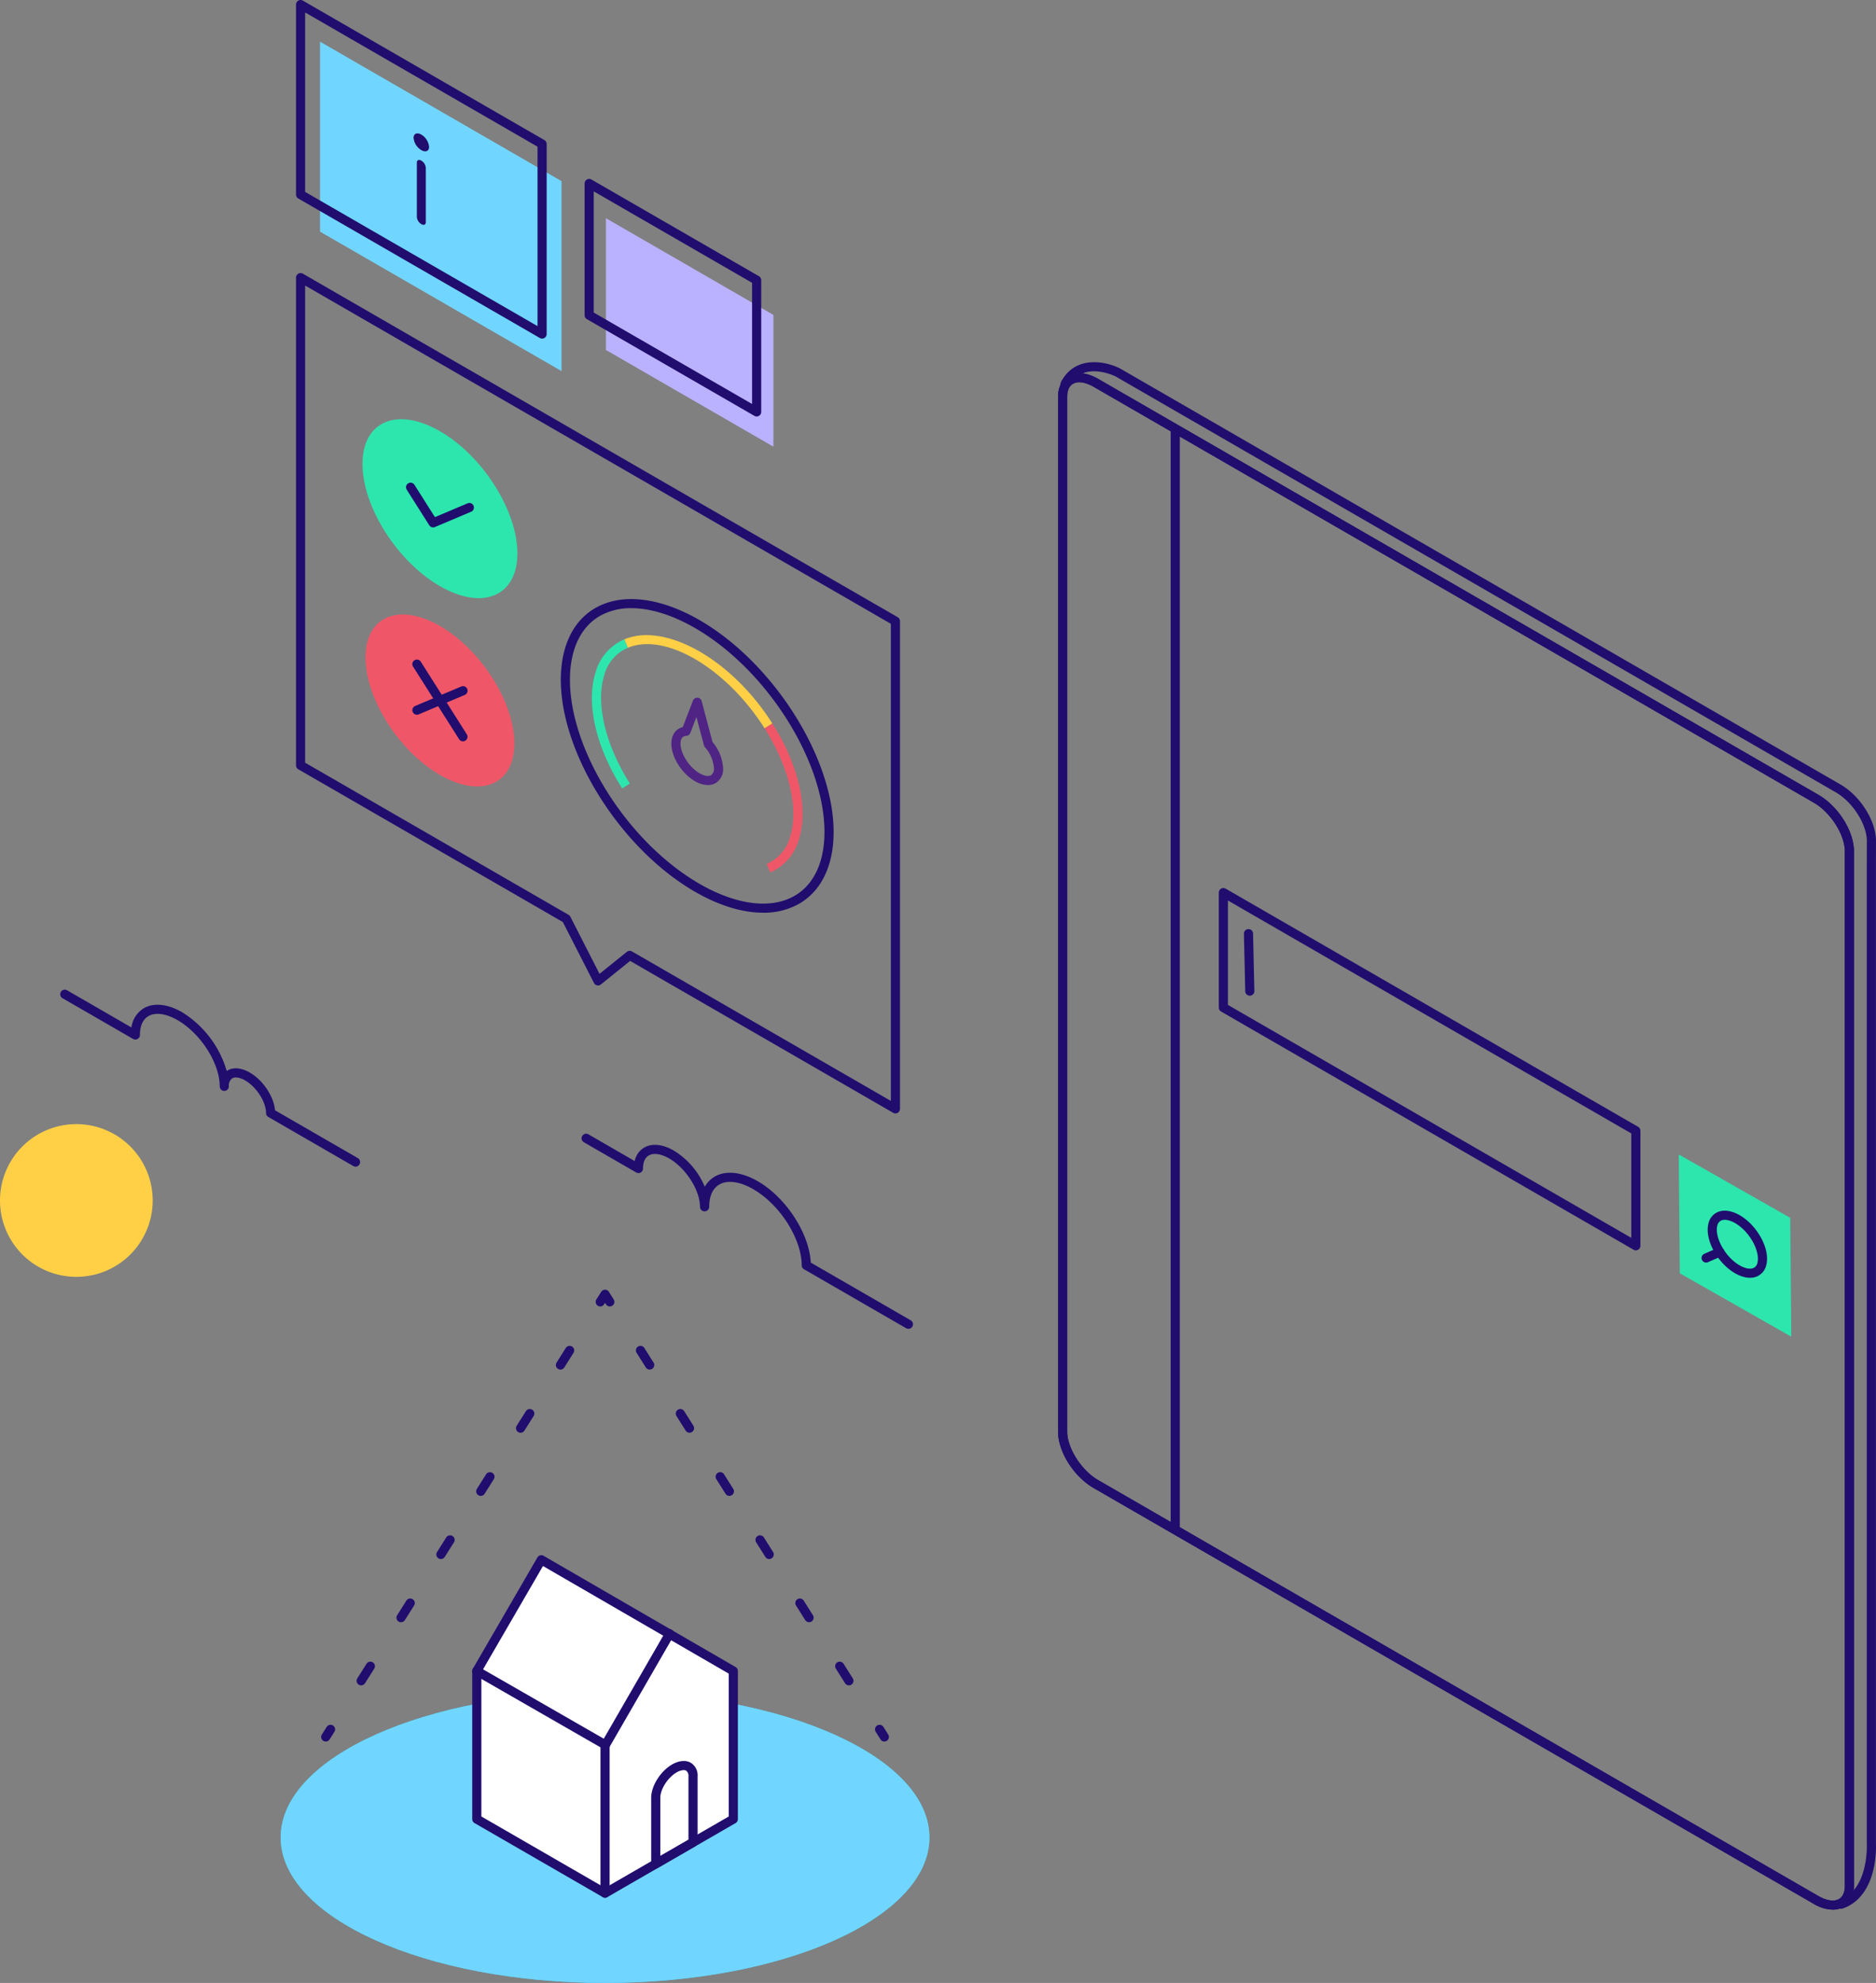 <?xml version="1.0" encoding="UTF-8"?> <svg xmlns="http://www.w3.org/2000/svg" xmlns:xlink="http://www.w3.org/1999/xlink" id="Group_4291" data-name="Group 4291" width="510" height="538.949" viewBox="0 0 510 538.949"><rect x="0" y="0" width="510" height="538.949" fill="#808080" stroke="none"/><defs><clipPath id="clip-path"><rect id="Rectangle_609" data-name="Rectangle 609" width="510" height="538.949" fill="none"></rect></clipPath></defs><g id="Group_4290" data-name="Group 4290" clip-path="url(#clip-path)"><path id="Path_3848" data-name="Path 3848" d="M268.6,595.449c0,21.836-39.479,39.537-88.18,39.537s-88.18-17.7-88.18-39.537,39.479-39.537,88.18-39.537,88.18,17.7,88.18,39.537" transform="translate(-15.935 -96.037)" fill="#33cfff"></path><path id="Path_3849" data-name="Path 3849" d="M268.6,595.449c0,21.836-39.479,39.537-88.18,39.537s-88.18-17.7-88.18-39.537,39.479-39.537,88.18-39.537,88.18,17.7,88.18,39.537" transform="translate(-15.935 -96.037)" fill="#71d6ff"></path><path id="Path_3850" data-name="Path 3850" d="M290.094,571.236a1.239,1.239,0,0,1-1.051-.578l-1.3-2.062a1.241,1.241,0,1,1,2.1-1.325l1.3,2.062a1.241,1.241,0,0,1-1.048,1.9" transform="translate(-49.676 -97.899)" fill="#200d6e"></path><path id="Path_3851" data-name="Path 3851" d="M266.887,534.461a1.24,1.24,0,0,1-1.051-.577l-2.5-3.962a1.241,1.241,0,1,1,2.1-1.324l2.5,3.96a1.241,1.241,0,0,1-.387,1.712,1.222,1.222,0,0,1-.661.192M256.055,517.3a1.24,1.24,0,0,1-1.051-.577l-2.5-3.962a1.241,1.241,0,1,1,2.1-1.325l2.5,3.961a1.241,1.241,0,0,1-.387,1.712,1.222,1.222,0,0,1-.661.192M245.222,500.13a1.239,1.239,0,0,1-1.051-.578l-2.5-3.961a1.241,1.241,0,1,1,2.1-1.325l2.5,3.961a1.241,1.241,0,0,1-1.048,1.9m-10.833-17.165a1.239,1.239,0,0,1-1.051-.578l-2.5-3.962a1.241,1.241,0,1,1,2.1-1.325l2.5,3.962a1.241,1.241,0,0,1-1.048,1.9M223.556,465.8a1.239,1.239,0,0,1-1.051-.578l-2.5-3.961a1.241,1.241,0,1,1,2.1-1.325l2.5,3.961a1.241,1.241,0,0,1-1.048,1.9m-10.833-17.165a1.239,1.239,0,0,1-1.051-.578l-2.5-3.962a1.241,1.241,0,1,1,2.1-1.325l2.5,3.962a1.241,1.241,0,0,1-1.048,1.9" transform="translate(-36.103 -76.391)" fill="#200d6e"></path><path id="Path_3852" data-name="Path 3852" d="M199.606,428.28a1.239,1.239,0,0,1-1.051-.578l-.251-.4-.251.4a1.241,1.241,0,0,1-2.1-1.325l1.3-2.061a1.241,1.241,0,0,1,2.1,0l1.3,2.061a1.241,1.241,0,0,1-1.048,1.9" transform="translate(-33.819 -73.203)" fill="#200d6e"></path><path id="Path_3853" data-name="Path 3853" d="M118.432,534.461a1.218,1.218,0,0,1-.661-.192,1.24,1.24,0,0,1-.387-1.712l2.5-3.96a1.241,1.241,0,1,1,2.1,1.324l-2.5,3.962a1.241,1.241,0,0,1-1.051.577M129.265,517.3a1.222,1.222,0,0,1-.661-.192,1.241,1.241,0,0,1-.387-1.712l2.5-3.96a1.241,1.241,0,0,1,2.1,1.324l-2.5,3.962a1.24,1.24,0,0,1-1.051.577M140.1,500.13a1.239,1.239,0,0,1-1.048-1.9l2.5-3.962a1.241,1.241,0,1,1,2.1,1.325l-2.5,3.962a1.238,1.238,0,0,1-1.051.577m10.833-17.165a1.241,1.241,0,0,1-1.048-1.9l2.5-3.961a1.241,1.241,0,1,1,2.1,1.325l-2.5,3.961a1.239,1.239,0,0,1-1.051.578M161.763,465.8a1.241,1.241,0,0,1-1.048-1.9l2.5-3.962a1.241,1.241,0,1,1,2.1,1.325l-2.5,3.962a1.239,1.239,0,0,1-1.051.578M172.6,448.633a1.241,1.241,0,0,1-1.048-1.9l2.5-3.961a1.241,1.241,0,1,1,2.1,1.325l-2.5,3.961a1.239,1.239,0,0,1-1.051.578" transform="translate(-20.246 -76.391)" fill="#200d6e"></path><path id="Path_3854" data-name="Path 3854" d="M106.786,571.236a1.241,1.241,0,0,1-1.048-1.9l1.3-2.062a1.241,1.241,0,1,1,2.1,1.325l-1.3,2.062a1.24,1.24,0,0,1-1.051.578" transform="translate(-18.234 -97.9)" fill="#200d6e"></path><path id="Path_3855" data-name="Path 3855" d="M279.966,425.516a1.234,1.234,0,0,1-.62-.166l-27.766-16.031a1.239,1.239,0,0,1-.62-1.073c-.011-7.227-5.936-16.516-13.21-20.705-3.612-2.081-6.962-2.532-9.192-1.243-1.772,1.026-2.746,3.169-2.741,6.034a1.257,1.257,0,0,1-2.514-.017c0-4.481-3.829-10.478-8.363-13.1-2.214-1.277-4.238-1.577-5.552-.816-1.3.749-1.569,2.337-1.569,3.538a1.241,1.241,0,0,1-1.861,1.075l-14.24-8.22a1.241,1.241,0,0,1,1.241-2.149l12.6,7.275a5.545,5.545,0,0,1,2.588-3.668c2.1-1.214,5.032-.916,8.034.817a20.964,20.964,0,0,1,8.425,9.838,7.3,7.3,0,0,1,2.709-2.759c3.016-1.746,7.271-1.295,11.672,1.24,7.721,4.446,14.053,14.227,14.435,22.127L280.587,423.2a1.241,1.241,0,0,1-.621,2.315" transform="translate(-33.013 -64.348)" fill="#200d6e"></path><path id="Path_3856" data-name="Path 3856" d="M204.932,595.363l-13.377,7.724L156.69,582.957V542.7l17.54-30.227L226.418,542.7v40.258l-13.255,7.654Z" transform="translate(-27.069 -88.533)" fill="#fff"></path><path id="Path_3857" data-name="Path 3857" d="M209.094,536.8,191.663,567,156.69,546.9" transform="translate(-27.069 -92.736)" fill="#fff"></path><line id="Line_442" data-name="Line 442" y1="40.292" transform="translate(164.485 474.262)" fill="#fff"></line><path id="Path_3858" data-name="Path 3858" d="M225.634,600.941,215.5,606.792v-17.94c0-2.8,2.268-6.377,5.067-7.993s5.068-.657,5.068,2.142Z" transform="translate(-37.229 -100.211)" fill="#fff"></path><path id="Path_3859" data-name="Path 3859" d="M191.3,604.068a1.239,1.239,0,0,1-.62-.166L155.81,583.773a1.241,1.241,0,0,1-.62-1.075V542.441a1.241,1.241,0,0,1,.168-.623L172.9,511.59a1.242,1.242,0,0,1,1.7-.451l52.188,30.228a1.243,1.243,0,0,1,.619,1.074V582.7a1.243,1.243,0,0,1-.62,1.075L191.916,603.9a1.243,1.243,0,0,1-.62.166m-33.623-22.086L191.3,601.395l12.757-7.365,20.866-12.047V543.156l-50.5-29.248-16.75,28.867Z" transform="translate(-26.81 -88.273)" fill="#200d6e"></path><path id="Path_3860" data-name="Path 3860" d="M191.4,567.98a1.239,1.239,0,0,1-.617-.165l-34.972-20.094a1.241,1.241,0,0,1,1.236-2.153l33.9,19.478,16.813-29.121a1.241,1.241,0,1,1,2.149,1.241L192.477,567.36a1.239,1.239,0,0,1-1.075.62" transform="translate(-26.81 -92.477)" fill="#200d6e"></path><path id="Path_3861" data-name="Path 3861" d="M198.576,614.577a1.241,1.241,0,0,1-1.241-1.241V573.045a1.241,1.241,0,0,1,2.482,0v40.292a1.241,1.241,0,0,1-1.241,1.241" transform="translate(-34.091 -98.783)" fill="#200d6e"></path><path id="Path_3862" data-name="Path 3862" d="M215.24,607.775A1.241,1.241,0,0,1,214,606.534v-17.94c0-3.244,2.5-7.227,5.687-9.067,1.865-1.078,3.714-1.246,5.073-.462a4.008,4.008,0,0,1,1.856,3.679v17.94a1.241,1.241,0,0,1-.62,1.075l-10.135,5.85a1.243,1.243,0,0,1-.62.166m7.6-26.717a4.059,4.059,0,0,0-1.916.618c-2.411,1.392-4.446,4.561-4.446,6.919v15.791l7.653-4.418V582.743a1.762,1.762,0,0,0-.615-1.529,1.343,1.343,0,0,0-.675-.157m2.531,19.626h0Z" transform="translate(-36.97 -99.953)" fill="#200d6e"></path><path id="Path_3863" data-name="Path 3863" d="M558.306,540.21a10.5,10.5,0,0,1-5.156-1.565L357.387,425.621c-5.429-3.134-9.683-9.886-9.683-15.369V129.072c0-2.641,1.005-4.676,2.83-5.729,2.119-1.223,5.069-.923,8.094.825L554.391,237.19c5.429,3.135,9.684,9.887,9.684,15.371V533.74c0,2.641-1.006,4.676-2.83,5.73a5.82,5.82,0,0,1-2.938.741m-3.915-3.714c2.237,1.291,4.281,1.592,5.613.824,1.314-.759,1.589-2.365,1.589-3.58V252.561c0-4.524-3.867-10.58-8.443-13.222L357.387,126.316c-2.238-1.29-4.284-1.592-5.612-.824s-1.589,2.364-1.589,3.579v281.18c0,4.523,3.867,10.578,8.442,13.22Z" transform="translate(-60.068 -21.18)" fill="#200d6e"></path><path id="Path_3864" data-name="Path 3864" d="M558.306,540.21a10.5,10.5,0,0,1-5.156-1.565L357.387,425.621c-5.429-3.134-9.683-9.886-9.683-15.369V129.072c0-2.641,1.005-4.676,2.83-5.729,2.119-1.223,5.069-.923,8.094.825L554.391,237.19c5.429,3.135,9.684,9.887,9.684,15.371V533.74c0,2.641-1.006,4.676-2.83,5.73a5.82,5.82,0,0,1-2.938.741m-3.915-3.714c2.237,1.291,4.281,1.592,5.613.824,1.314-.759,1.589-2.365,1.589-3.58V252.561c0-4.524-3.867-10.58-8.443-13.222L357.387,126.316c-2.238-1.29-4.284-1.592-5.612-.824s-1.589,2.364-1.589,3.579v281.18c0,4.523,3.867,10.578,8.442,13.22Z" transform="translate(-60.068 -21.18)" fill="#200d6e"></path><path id="Path_3865" data-name="Path 3865" d="M560.711,539.364a1.241,1.241,0,0,1-.405-2.414c7.985-2.756,7.41-15.113,7.4-15.238l0-266.24.015-6.345c0-4.52-3.867-10.575-8.442-13.217L363.516,122.886c-.306-.152-8.984-4.406-12.664,2.636a1.241,1.241,0,0,1-2.2-1.15c3.854-7.371,12.18-5.622,16.044-3.668L560.52,233.761c5.429,3.134,9.683,9.886,9.683,15.369l-.015,6.345V521.644c.031.515.687,14.282-9.072,17.652a1.239,1.239,0,0,1-.405.068" transform="translate(-60.207 -20.558)" fill="#200d6e"></path><path id="Path_3866" data-name="Path 3866" d="M385.961,440.7a1.241,1.241,0,0,1-1.241-1.241V141.815a1.241,1.241,0,0,1,2.482,0V439.457a1.241,1.241,0,0,1-1.241,1.241" transform="translate(-66.463 -24.285)" fill="#200d6e"></path><path id="Path_3867" data-name="Path 3867" d="M513.908,390.238a1.24,1.24,0,0,1-.62-.166L401.155,325.333a1.241,1.241,0,0,1-.62-1.075V293.009a1.241,1.241,0,0,1,1.861-1.075l112.132,64.739a1.239,1.239,0,0,1,.62,1.075V389a1.241,1.241,0,0,1-1.241,1.241m-110.891-66.7,109.65,63.306V358.465l-109.65-63.307Z" transform="translate(-69.195 -50.405)" fill="#200d6e"></path><path id="Path_3868" data-name="Path 3868" d="M582.274,428.822l-30.3-17.222-.29-32.306,30.3,17.222Z" transform="translate(-95.307 -65.525)" fill="#2ce6ae"></path><path id="Path_3869" data-name="Path 3869" d="M572.7,416.013c-3.043,0-6.776-2.456-9.267-6.34-1.951-3.044-2.689-6.28-1.972-8.659a4.364,4.364,0,0,1,2.43-2.852c3.229-1.422,8.148,1.192,11.2,5.953,1.952,3.043,2.689,6.28,1.972,8.658a4.363,4.363,0,0,1-2.429,2.852,4.758,4.758,0,0,1-1.933.388m-6.862-15.759a2.341,2.341,0,0,0-.947.18,1.906,1.906,0,0,0-1.053,1.3c-.5,1.644.166,4.235,1.685,6.6,2.532,3.949,6.305,5.815,8.109,5.021a1.912,1.912,0,0,0,1.054-1.3c.495-1.643-.166-4.235-1.685-6.6-2.148-3.35-5.189-5.2-7.163-5.2" transform="translate(-96.95 -68.718)" fill="#200d6e"></path><path id="Path_3870" data-name="Path 3870" d="M560.425,413.965a1.241,1.241,0,0,1-.5-2.377l3.708-1.635a1.241,1.241,0,0,1,1,2.272l-3.708,1.635a1.246,1.246,0,0,1-.5.105" transform="translate(-96.602 -70.804)" fill="#200d6e"></path><path id="Path_3871" data-name="Path 3871" d="M410.385,323.361a1.241,1.241,0,0,1-1.241-1.213l-.357-15.621A1.242,1.242,0,0,1,410,305.258a1.229,1.229,0,0,1,1.269,1.213l.357,15.621a1.243,1.243,0,0,1-1.213,1.269Z" transform="translate(-70.62 -52.735)" fill="#200d6e"></path><path id="Path_3872" data-name="Path 3872" d="M170.825,103.23,105.167,65.322V13.685l65.658,37.908Z" transform="translate(-18.168 -2.364)" fill="#71d6ff"></path><path id="Path_3873" data-name="Path 3873" d="M164.176,92.027a1.24,1.24,0,0,1-.62-.166L97.9,53.953a1.241,1.241,0,0,1-.62-1.075V1.241A1.241,1.241,0,0,1,99.138.166L164.8,38.075a1.241,1.241,0,0,1,.62,1.075V90.786a1.241,1.241,0,0,1-1.241,1.241M99.759,52.162l63.177,36.476V39.866L99.759,3.39Z" transform="translate(-16.805 0)" fill="#200d6e"></path><path id="Path_3874" data-name="Path 3874" d="M244.65,133.784,199.123,107.5V71.694L244.65,97.979Z" transform="translate(-34.4 -12.385)" fill="#bbb2ff"></path><path id="Path_3875" data-name="Path 3875" d="M238.889,123.348a1.241,1.241,0,0,1-.62-.167L192.741,96.9a1.241,1.241,0,0,1-.62-1.075v-35.8a1.241,1.241,0,0,1,1.861-1.075L239.51,85.228a1.239,1.239,0,0,1,.62,1.074v35.806a1.243,1.243,0,0,1-1.241,1.241M194.6,95.105l43.046,24.853V87.019L194.6,62.166Z" transform="translate(-33.19 -10.154)" fill="#200d6e"></path><path id="Path_3876" data-name="Path 3876" d="M100.078,373.261a1.234,1.234,0,0,1-.62-.166L76.366,359.762a1.241,1.241,0,0,1-.62-1.075c0-3.024-2.6-7.079-5.674-8.855-1.413-.816-2.73-1.028-3.52-.572a2.4,2.4,0,0,0-.914,2.159v.019a1.241,1.241,0,0,1-2.482,0c0-6.271-5.145-14.344-11.469-17.994-3.115-1.8-6-2.2-7.9-1.1-1.522.879-2.327,2.655-2.327,5.135a1.241,1.241,0,0,1-1.861,1.075L20.434,327.489a1.241,1.241,0,1,1,1.241-2.149l17.474,10.089a7.217,7.217,0,0,1,3.4-5.234c2.694-1.556,6.48-1.153,10.383,1.1A27.965,27.965,0,0,1,65.057,347.27c.082-.055.167-.109.254-.159,1.59-.922,3.779-.713,6,.572,3.638,2.1,6.538,6.486,6.881,10.268L100.7,370.945a1.241,1.241,0,0,1-.621,2.316" transform="translate(-3.423 -56.176)" fill="#200d6e"></path><path id="Path_3877" data-name="Path 3877" d="M161.235,174.21c0,11.629-9.427,15.613-21.057,8.9s-21.057-21.584-21.057-33.214,9.427-15.613,21.057-8.9,21.057,21.584,21.057,33.214" transform="translate(-20.579 -23.794)" fill="#2ce6ae"></path><path id="Path_3878" data-name="Path 3878" d="M140.8,170.743a1.241,1.241,0,0,1-1.049-.577l-6.128-9.668a1.241,1.241,0,0,1,2.1-1.328l5.566,8.78,8.858-3.745a1.241,1.241,0,1,1,.966,2.286l-9.827,4.154a1.235,1.235,0,0,1-.482.1" transform="translate(-23.051 -27.398)" fill="#200d6e"></path><path id="Path_3879" data-name="Path 3879" d="M160.587,236.941c0,11.177-9.061,15.007-20.238,8.554s-20.238-20.746-20.238-31.923,9.061-15.006,20.238-8.554,20.238,20.746,20.238,31.922" transform="translate(-20.75 -34.877)" fill="#ef5768"></path><path id="Path_3880" data-name="Path 3880" d="M136.753,233.211a1.241,1.241,0,0,1-.484-2.384l12.516-5.289a1.241,1.241,0,1,1,.966,2.286l-12.517,5.29a1.24,1.24,0,0,1-.481.1" transform="translate(-23.41 -38.946)" fill="#200d6e"></path><path id="Path_3881" data-name="Path 3881" d="M149.27,238.928a1.24,1.24,0,0,1-1.05-.577L135.7,218.609a1.241,1.241,0,0,1,2.1-1.329l12.517,19.742a1.241,1.241,0,0,1-1.047,1.905" transform="translate(-23.41 -37.437)" fill="#200d6e"></path><path id="Path_3882" data-name="Path 3882" d="M239.305,282.075c-5.615,0-11.993-1.924-18.544-5.708-20.1-11.607-36.46-37.448-36.46-57.606,0-9.079,3.323-16,9.357-19.482,7.213-4.163,17.544-2.977,28.344,3.259,20.1,11.607,36.46,37.449,36.46,57.607,0,9.079-3.323,16-9.357,19.482a19.393,19.393,0,0,1-9.8,2.448m-35.833-82.77a16.959,16.959,0,0,0-8.574,2.124c-5.234,3.022-8.116,9.177-8.116,17.332,0,19.367,15.8,44.245,35.219,55.458,10.011,5.779,19.438,6.968,25.862,3.258,5.234-3.021,8.116-9.177,8.116-17.332,0-19.367-15.8-44.245-35.219-55.458-6.174-3.565-12.127-5.383-17.289-5.383" transform="translate(-31.839 -34.004)" fill="#200d6e"></path><path id="Path_3883" data-name="Path 3883" d="M252.785,278.179l-.966-2.286a11.237,11.237,0,0,0,6.4-7.448c2.385-7.627-.285-18.913-6.966-29.452l2.1-1.329c7.168,11.306,9.875,23.09,7.239,31.52a13.8,13.8,0,0,1-7.8,8.995" transform="translate(-43.406 -41.058)" fill="#ef5768"></path><path id="Path_3884" data-name="Path 3884" d="M243.289,233.984c-10.36-16.343-27.038-26.155-37.176-21.87l-.966-2.286c11.207-4.737,29.257,5.5,40.239,22.828Z" transform="translate(-35.44 -36.049)" fill="#ffd045"></path><path id="Path_3885" data-name="Path 3885" d="M202.745,250.585c-7.168-11.307-9.875-23.09-7.238-31.521a13.8,13.8,0,0,1,7.8-8.995l.966,2.286a11.239,11.239,0,0,0-6.4,7.449c-2.385,7.628.285,18.913,6.966,29.453Z" transform="translate(-33.604 -36.291)" fill="#2ce6ae"></path><path id="Path_3886" data-name="Path 3886" d="M230.556,252.975a7.148,7.148,0,0,1-3.52-1.061c-3.594-2.075-6.41-6.558-6.41-10.207,0-2.355,1.19-4.028,3.1-4.47l2.776-7.214a1.269,1.269,0,0,1,1.224-.793,1.24,1.24,0,0,1,1.132.921l2.958,11.131a11.98,11.98,0,0,1,2.874,7.111,4.408,4.408,0,0,1-2.032,4.048,4.156,4.156,0,0,1-2.1.534m-3.116-18.487-1.664,4.326a1.24,1.24,0,0,1-1.108.793c-1.289.052-1.559,1.171-1.559,2.1,0,2.75,2.368,6.44,5.169,8.058,1.267.732,2.441.931,3.138.525a2.115,2.115,0,0,0,.791-1.9,9.734,9.734,0,0,0-2.473-5.734,1.234,1.234,0,0,1-.248-.479Z" transform="translate(-38.114 -39.601)" fill="#4f2484"></path><path id="Path_3887" data-name="Path 3887" d="M260.23,318.118a1.24,1.24,0,0,1-.62-.166l-71.5-41.283-7.954,6.4a1.239,1.239,0,0,1-1.883-.4l-8.449-16.558L97.9,224.587a1.239,1.239,0,0,1-.62-1.074V90.962a1.241,1.241,0,0,1,1.861-1.075L260.85,183.253a1.239,1.239,0,0,1,.62,1.075v132.55a1.241,1.241,0,0,1-1.241,1.241m-72.24-44.19a1.236,1.236,0,0,1,.62.166l70.379,40.633V185.044L99.759,93.111V222.8l71.619,41.351a1.232,1.232,0,0,1,.485.51l7.923,15.526,7.426-5.979a1.239,1.239,0,0,1,.778-.275" transform="translate(-16.805 -15.5)" fill="#200d6e"></path><path id="Path_3888" data-name="Path 3888" d="M138.208,70a2.524,2.524,0,0,1-1.216-1.918V53.258c0-.672.544-.9,1.216-.515a2.524,2.524,0,0,1,1.216,1.918V69.484c0,.671-.544.9-1.216.514" transform="translate(-23.666 -9.079)" fill="#200d6e"></path><path id="Path_3889" data-name="Path 3889" d="M140.129,47.484c0,1.164-.944,1.563-2.108.891a4.372,4.372,0,0,1-2.109-3.326c0-1.164.944-1.563,2.109-.891a4.374,4.374,0,0,1,2.108,3.326" transform="translate(-23.48 -7.572)" fill="#200d6e"></path><path id="Path_3890" data-name="Path 3890" d="M41.509,390.09a20.755,20.755,0,1,1-20.755-20.755A20.755,20.755,0,0,1,41.509,390.09" transform="translate(0 -63.805)" fill="#ffd045"></path></g></svg> 